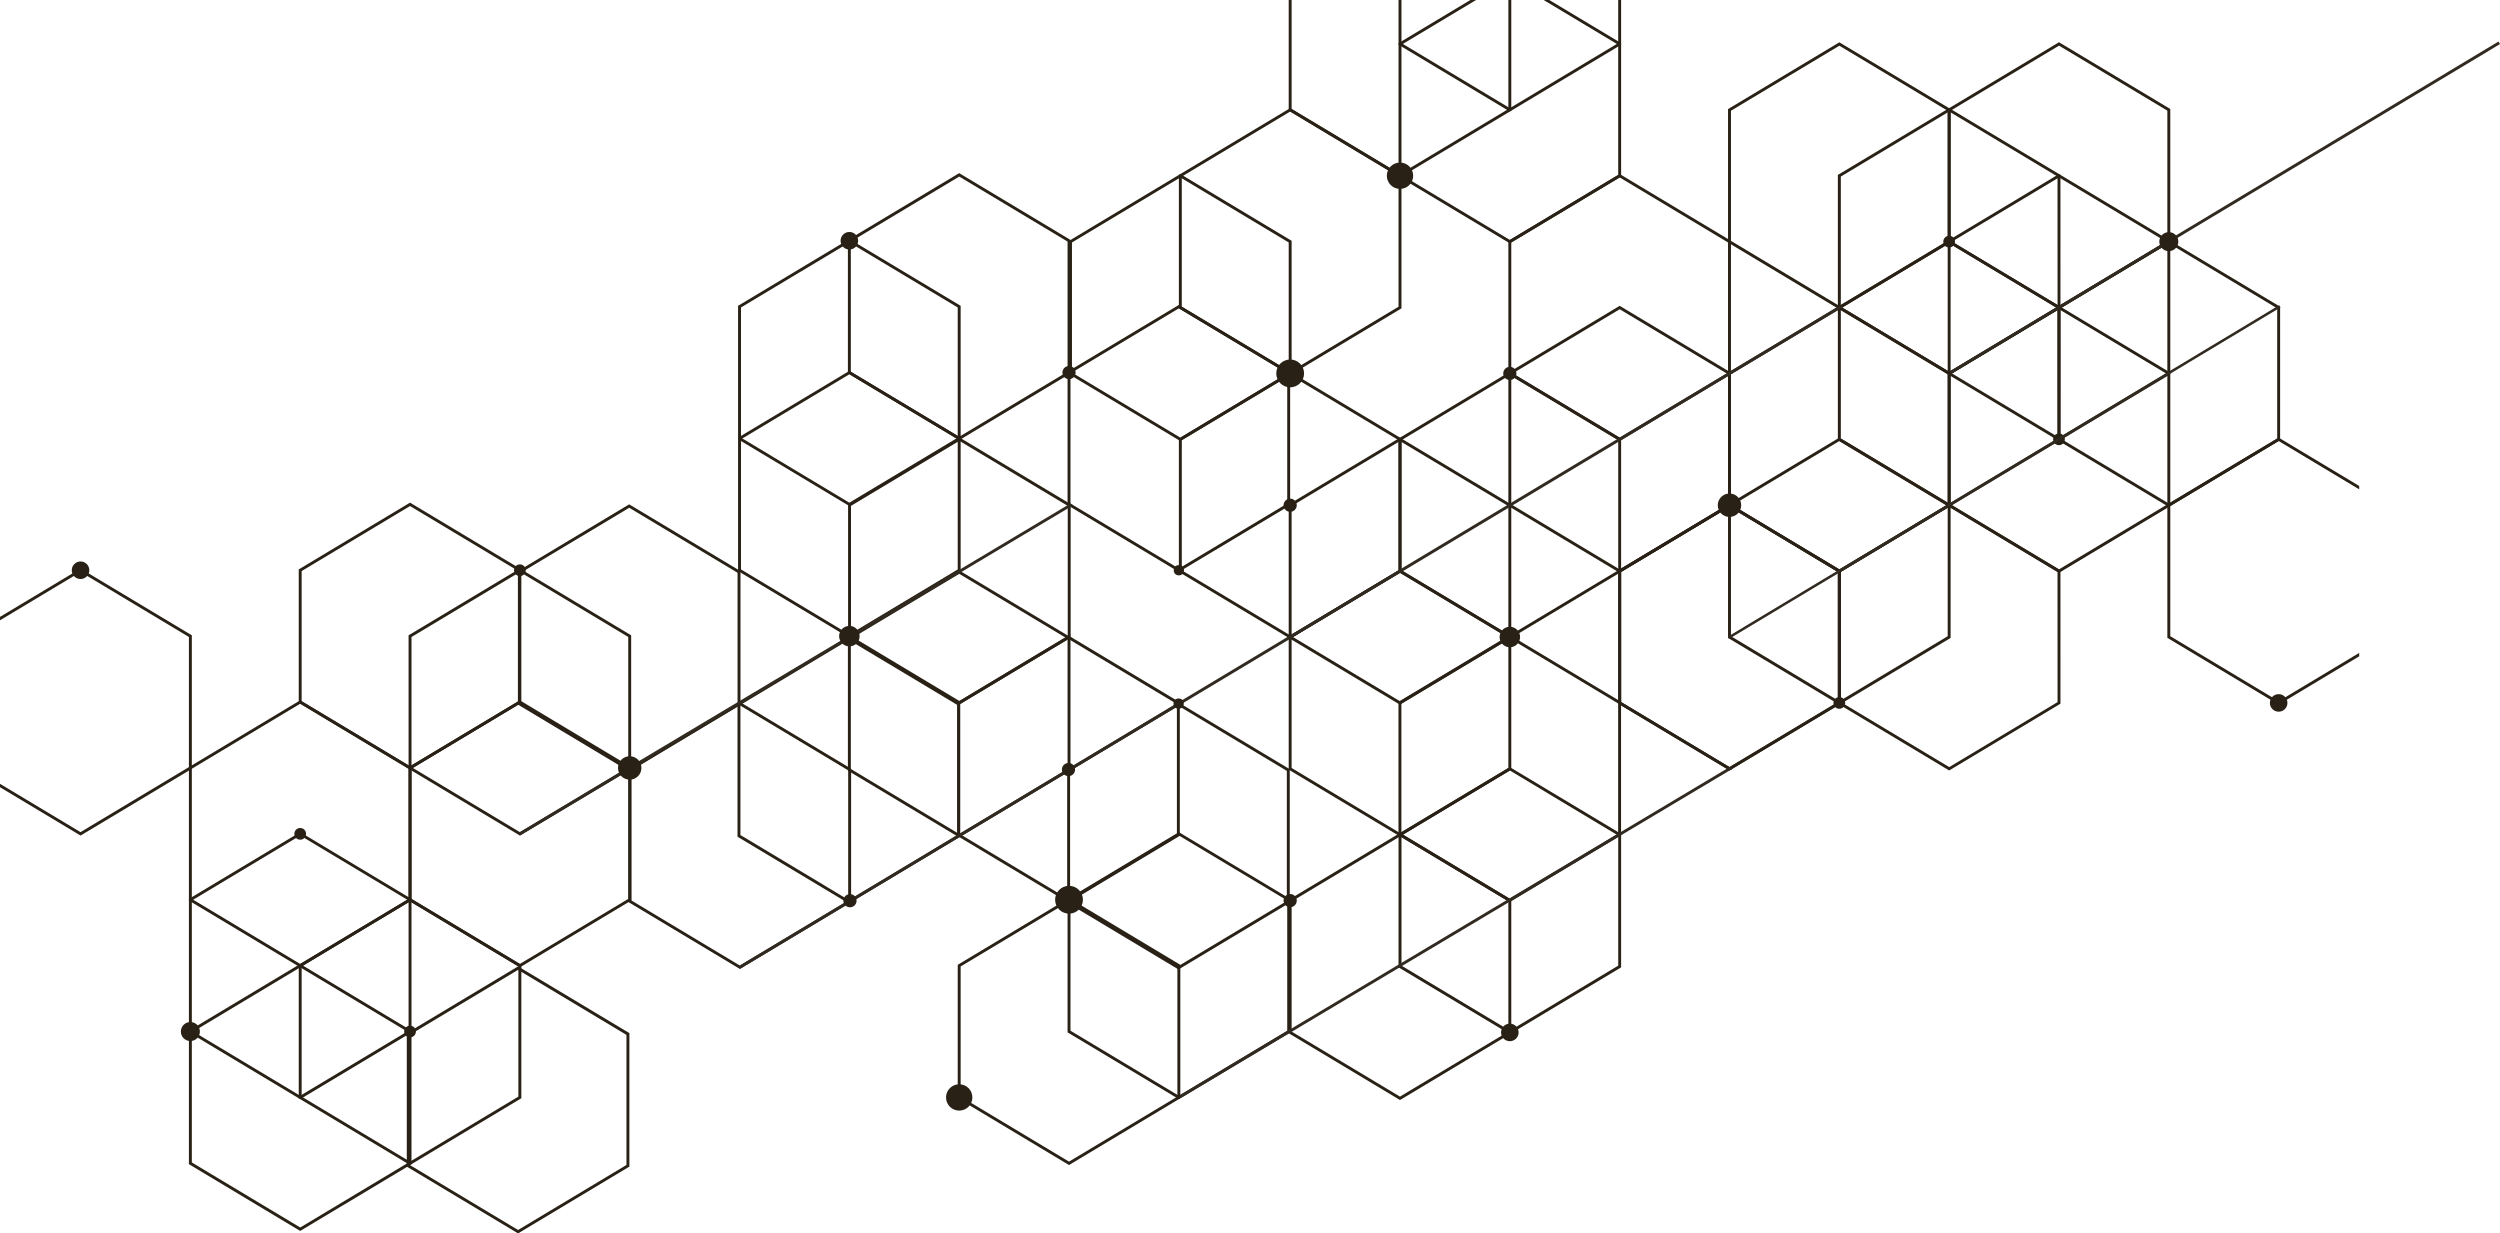 <svg id="Layer_2" data-name="Layer 2" xmlns="http://www.w3.org/2000/svg" viewBox="0 0 1841.89 908.71">
  <title>alphared_folder</title>
  <g>
    <g>
      <path d="M1051.09,414.41l82,49.2v98.33l-82,49.2-82-49.2V463.61Zm79.84,50.42-79.84-47.91-79.84,47.91v95.88l79.84,47.9,79.84-47.9Z" transform="translate(61.24 53.45)" style="fill: #292115"/>
      <path d="M1051.13,511.72l82,49.2v98.33l-82,49.2-82-49.2V560.92ZM1131,562.14l-79.84-47.91-79.84,47.91V658l79.84,47.9L1131,658Z" transform="translate(61.24 53.45)" style="fill: #292115"/>
      <path d="M970.21,560.27l82,49.2V707.8l-82,49.2-82-49.2V609.47Zm79.84,50.42-79.84-47.91L890.37,610.7v95.88l79.84,47.9,79.84-47.9Z" transform="translate(61.24 53.45)" style="fill: #292115"/>
      <path d="M1455.73-22.34l82,49.2v98.33l-82,49.2-82-49.2V26.86Zm79.84,50.42-79.84-47.91-79.84,47.91V124l79.84,47.9,79.84-47.9Z" transform="translate(61.24 53.45)" style="fill: #292115"/>
      <path d="M1374.81,26.21l82,49.2v98.33l-82,49.2-82-49.2V75.41Zm79.84,50.42-79.84-47.91L1295,76.63v95.88l79.84,47.9,79.84-47.9Z" transform="translate(61.24 53.45)" style="fill: #292115"/>
      <path d="M1132.05,74.76l82,49.2v98.33l-82,49.2-82-49.2V124Zm79.84,50.42-79.84-47.91-79.84,47.91v95.88l79.84,47.9,79.84-47.9Z" transform="translate(61.24 53.45)" style="fill: #292115"/>
      <path d="M1051.13,220.41l82,49.2v98.33l-82,49.2-82-49.2V269.61ZM1131,270.84l-79.84-47.91-79.84,47.91v95.88l79.84,47.9,79.84-47.9Z" transform="translate(61.24 53.45)" style="fill: #292115"/>
      <path d="M970.21,269l82,49.2v98.33l-82,49.2-82-49.2V318.17Zm79.84,50.42-79.84-47.91-79.84,47.91v95.88l79.84,47.9,79.84-47.9Z" transform="translate(61.24 53.45)" style="fill: #292115"/>
      <path d="M889.3,220.41l82,49.2v98.33l-82,49.2-82-49.2V269.61Zm79.84,50.42L889.3,222.93l-79.84,47.91v95.88l79.84,47.9,79.84-47.9Z" transform="translate(61.24 53.45)" style="fill: #292115"/>
      <path d="M808.38,74.76l82,49.2v98.33l-82,49.2-82-49.2V124Zm79.84,50.42L808.38,77.28l-79.84,47.91v95.88L808.38,269l79.84-47.9Z" transform="translate(61.24 53.45)" style="fill: #292115"/>
      <path d="M889.3,26.21l82,49.2v98.33l-82,49.2-82-49.2V75.41Zm79.84,50.42L889.3,28.72,809.45,76.63v95.88l79.84,47.9,79.84-47.9Z" transform="translate(61.24 53.45)" style="fill: #292115"/>
      <path d="M807,464.09l82,49.2v98.33l-82,49.2-82-49.2V513.29Zm79.84,50.42L807,466.6l-79.84,47.91v95.88L807,658.29l79.84-47.9Z" transform="translate(61.24 53.45)" style="fill: #292115"/>
      <path d="M970.21,366.07l82,49.2v98.33l-82,49.2-82-49.2V415.27Zm79.84,50.42-79.84-47.91-79.84,47.91v95.88l79.84,47.9,79.84-47.9Z" transform="translate(61.24 53.45)" style="fill: #292115"/>
      <path d="M1293.89,171.86l82,49.2v98.33l-82,49.2-82-49.2V221.06Zm79.84,50.42-79.84-47.91-79.84,47.91v95.88l79.84,47.9,79.84-47.9Z" transform="translate(61.24 53.45)" style="fill: #292115"/>
      <path d="M1132.05,171.86l82,49.2v98.33l-82,49.2-82-49.2V221.06Zm79.84,50.42-79.84-47.91-79.84,47.91v95.88l79.84,47.9,79.84-47.9Z" transform="translate(61.24 53.45)" style="fill: #292115"/>
      <path d="M1374.81,123.31l82,49.2v98.33l-82,49.2-82-49.2V172.51Zm79.84,50.42-79.84-47.91L1295,173.73v95.88l79.84,47.9,79.84-47.9Z" transform="translate(61.24 53.45)" style="fill: #292115"/>
      <path d="M1455.73,171.86l82,49.2v98.33l-82,49.2-82-49.2V221.06Zm79.84,50.42-79.84-47.91-79.84,47.91v95.88l79.84,47.9,79.84-47.9Z" transform="translate(61.24 53.45)" style="fill: #292115"/>
      <path d="M1455.73,74.76l82,49.2v98.33l-82,49.2-82-49.2V124Zm79.84,50.42-79.84-47.91-79.84,47.91v95.88l79.84,47.9,79.84-47.9Z" transform="translate(61.24 53.45)" style="fill: #292115"/>
      <path d="M1293.9-22.27l82,49.2v98.33l-82,49.2-82-49.2V26.93Zm79.84,50.42L1293.9-19.76l-79.84,47.91V124l79.84,47.9,79.84-47.9Z" transform="translate(61.24 53.45)" style="fill: #292115"/>
      <path d="M1536.65,123.31l82,49.2v98.33l-82,49.2-82-49.2V172.51Zm79.84,50.42-79.84-47.91-79.84,47.91v95.88l79.84,47.9,79.84-47.9Z" transform="translate(61.24 53.45)" style="fill: #292115"/>
      <path d="M1374.81,317.52l82,49.2V465l-82,49.2-82-49.2V366.72Zm79.84,50.42L1374.81,320,1295,367.94v95.88l79.84,47.9,79.84-47.9Z" transform="translate(61.24 53.45)" style="fill: #292115"/>
      <path d="M1293.89,269l82,49.2v98.33l-82,49.2-82-49.2V318.17Zm79.84,50.42-79.84-47.91-79.84,47.91v95.88l79.84,47.9,79.84-47.9Z" transform="translate(61.24 53.45)" style="fill: #292115"/>
      <circle cx="1678.81" cy="517.88" r="6.47" style="fill: #292115"/>
      <circle cx="1516.97" cy="323.67" r="4.32" style="fill: #292115"/>
      <path d="M1213,317.52l82,49.2V465l-82,49.2L1131,465V366.72Zm79.84,50.42L1213,320l-79.84,47.91v95.88l79.84,47.9,79.84-47.9Z" transform="translate(61.24 53.45)" style="fill: #292115"/>
      <path d="M1213,317.52l82,49.2V465l-82,49.2L1131,465V366.72Zm79.84,50.42L1213,320l-79.84,47.91v95.88l79.84,47.9,79.84-47.9Z" transform="translate(61.24 53.45)" style="fill: #292115"/>
      <circle cx="1355.13" cy="517.88" r="4.32" style="fill: #292115"/>
      <circle cx="1112.38" cy="469.33" r="7.55" style="fill: #292115"/>
      <circle cx="950.54" cy="663.54" r="4.86" style="fill: #292115"/>
      <circle cx="950.54" cy="372.23" r="4.86" style="fill: #292115"/>
      <circle cx="1112.38" cy="760.64" r="6.47" style="fill: #292115"/>
      <circle cx="1112.38" cy="275.12" r="4.86" style="fill: #292115"/>
      <circle cx="950.54" cy="275.12" r="10.25" style="fill: #292115"/>
      <circle cx="1436.05" cy="178.02" r="4.32" style="fill: #292115"/>
      <circle cx="1274.21" cy="372.23" r="8.63" style="fill: #292115"/>
      <polygon points="1738.15 483.54 1738.15 481.02 1678.81 516.62 1598.97 468.72 1598.97 372.84 1678.81 324.93 1738.15 360.54 1738.15 358.02 1678.81 322.42 1596.81 371.62 1596.81 469.94 1678.81 519.14 1738.15 483.54" style="fill: #292115"/>
      <polygon points="1194.37 32.98 1194.37 0 1192.22 0 1192.22 31.76 1112.38 79.66 1032.54 31.76 1032.54 0 1030.38 0 1030.38 32.98 1112.38 82.17 1194.37 32.98" style="fill: #292115"/>
      <polygon points="1113.45 81.53 1113.45 0 1111.3 0 1111.3 80.31 1031.46 128.21 951.62 80.31 951.62 0 949.46 0 949.46 81.53 1031.46 130.73 1113.45 81.53" style="fill: #292115"/>
      <polygon points="1194.37 130.08 1194.37 31.76 1141.45 0 1137.26 0 1192.22 32.98 1192.22 128.86 1112.38 176.76 1032.54 128.86 1032.54 32.98 1087.5 0 1083.3 0 1030.38 31.76 1030.38 130.08 1112.38 179.28 1194.37 130.08" style="fill: #292115"/>
      <circle cx="1031.46" cy="129.47" r="9.71" style="fill: #292115"/>
    </g>
    <g>
      <path d="M564.53,416.49l-82-49.2V269l82-49.2,82,49.2v98.33Zm-79.84-50.42L564.53,414l79.84-47.91V270.19l-79.84-47.9-79.84,47.9Z" transform="translate(61.24 53.45)" style="fill: #292115"/>
      <path d="M564.53,319.39l-82-49.2V171.86l82-49.2,82,49.2v98.33ZM484.69,269l79.84,47.91L644.37,269V173.08l-79.84-47.9-79.84,47.9Z" transform="translate(61.24 53.45)" style="fill: #292115"/>
      <path d="M645.45,270.84l-82-49.2V123.31l82-49.2,82,49.2v98.33Zm-79.84-50.42,79.84,47.91,79.84-47.91V124.53l-79.84-47.9-79.84,47.9Z" transform="translate(61.24 53.45)" style="fill: #292115"/>
      <path d="M159.94,853.45l-82-49.2V705.93l82-49.2,82,49.2v98.33ZM80.1,803l79.84,47.91L239.78,803V707.15l-79.84-47.9L80.1,707.15Z" transform="translate(61.24 53.45)" style="fill: #292115"/>
      <path d="M240.86,804.9l-82-49.2V657.38l82-49.2,82,49.2V755.7ZM161,754.48l79.84,47.91,79.84-47.91V658.6l-79.84-47.9L161,658.6Z" transform="translate(61.24 53.45)" style="fill: #292115"/>
      <path d="M564.12,612.2l-82-49.2V464.67l82-49.2,82,49.2V563Zm-79.84-50.42,79.84,47.91L644,561.77V465.89L564.12,418l-79.84,47.9Z" transform="translate(61.24 53.45)" style="fill: #292115"/>
      <path d="M645.45,563.52l-82-49.2V416l82-49.2,82,49.2v98.33ZM565.61,513.1,645.45,561l79.84-47.91V417.22l-79.84-47.9-79.84,47.9Z" transform="translate(61.24 53.45)" style="fill: #292115"/>
      <path d="M726,611.57l-82-49.2V464l82-49.2L808,464v98.33Zm-79.84-50.42L726,609.06l79.84-47.91V465.27L726,417.37l-79.84,47.9Z" transform="translate(61.24 53.45)" style="fill: #292115"/>
      <path d="M807.29,756.35l-82-49.2V608.83l82-49.2,82,49.2v98.33Zm-79.84-50.42,79.84,47.91,79.84-47.91V610l-79.84-47.9L727.45,610Z" transform="translate(61.24 53.45)" style="fill: #292115"/>
      <path d="M726.37,804.9l-82-49.2V657.38l82-49.2,82,49.2V755.7Zm-79.84-50.42,79.84,47.91,79.84-47.91V658.6l-79.84-47.9-79.84,47.9Z" transform="translate(61.24 53.45)" style="fill: #292115"/>
      <path d="M807.29,367.94l-82-49.2V220.41l82-49.2,82,49.2v98.33Zm-79.84-50.42,79.84,47.91,79.84-47.91V221.63l-79.84-47.9-79.84,47.9Z" transform="translate(61.24 53.45)" style="fill: #292115"/>
      <path d="M645.58,465.54l-82-49.2V318l82-49.2,82,49.2v98.33Zm-79.84-50.42L645.58,463l79.84-47.91V319.24l-79.84-47.9-79.84,47.9Z" transform="translate(61.24 53.45)" style="fill: #292115"/>
      <path d="M321.78,659.25l-82-49.2V511.72l82-49.2,82,49.2V610Zm-79.84-50.42,79.84,47.91,79.84-47.91V512.94L321.78,465l-79.84,47.9Z" transform="translate(61.24 53.45)" style="fill: #292115"/>
      <path d="M483.82,660.41l-82-49.2V512.89l82-49.2,82,49.2v98.33ZM404,610l79.84,47.91L563.66,610V514.11l-79.84-47.9L404,514.11Z" transform="translate(61.24 53.45)" style="fill: #292115"/>
      <path d="M159.94,659.25l-82-49.2V511.72l82-49.2,82,49.2V610ZM80.1,608.83l79.84,47.91,79.84-47.91V512.94L159.94,465,80.1,512.94Z" transform="translate(61.24 53.45)" style="fill: #292115"/>
      <path d="M159.94,756.35l-82-49.2V608.83l82-49.2,82,49.2v98.33ZM80.1,705.93l79.84,47.91,79.84-47.91V610l-79.84-47.9L80.1,610Z" transform="translate(61.24 53.45)" style="fill: #292115"/>
      <path d="M320.46,855.26l-82-49.2V707.73l82-49.2,82,49.2v98.33Zm-79.84-50.42,79.84,47.91,79.84-47.91V709l-79.84-47.9L240.62,709Z" transform="translate(61.24 53.45)" style="fill: #292115"/>
      <path d="M240.86,513.59l-82-49.2V366.07l82-49.2,82,49.2v98.33ZM161,463.17l79.84,47.91,79.84-47.91V367.29l-79.84-47.9L161,367.29Z" transform="translate(61.24 53.45)" style="fill: #292115"/>
      <path d="M321.78,562.14l-82-49.2V414.62l82-49.2,82,49.2v98.33Zm-79.84-50.42,79.84,47.91,79.84-47.91V415.84l-79.84-47.9-79.84,47.9Z" transform="translate(61.24 53.45)" style="fill: #292115"/>
      <circle cx="59.34" cy="420.13" r="6.47" style="fill: #292115"/>
      <circle cx="221.18" cy="614.34" r="4.32" style="fill: #292115"/>
      <path d="M402.32,514.84l-82-49.2V367.32l82-49.2,82,49.2v98.33Zm-79.84-50.42,79.84,47.91,79.84-47.91V368.54l-79.84-47.9-79.84,47.9Z" transform="translate(61.24 53.45)" style="fill: #292115"/>
      <circle cx="383.02" cy="420.13" r="4.32" style="fill: #292115"/>
      <circle cx="868.53" cy="420.13" r="3.78" style="fill: #292115"/>
      <circle cx="787.61" cy="274.48" r="4.86" style="fill: #292115"/>
      <circle cx="625.78" cy="177.37" r="6.47" style="fill: #292115"/>
      <circle cx="787.61" cy="662.89" r="10.25" style="fill: #292115"/>
      <circle cx="302.1" cy="759.99" r="4.32" style="fill: #292115"/>
      <polygon points="0 454.48 0 457 59.34 421.39 139.18 469.29 139.18 565.17 59.34 613.08 0 577.48 0 579.99 59.34 615.6 141.34 566.4 141.34 468.07 59.34 418.88 0 454.48" style="fill: #292115"/>
      <circle cx="706.7" cy="808.54" r="9.71" style="fill: #292115"/>
    </g>
    <g>
      <polyline points="1679.19 224.86 1273.12 468.98 1273.13 469.94 1274.15 470.55 1680.16 226.48 1679.19 224.86" style="fill: #312a20"/>
      <polygon points="1356.21 224.67 545.1 711.35 545.1 713.88 1357.4 226.51 1356.21 224.67" style="fill: #312a20"/>
      <polygon points="1840.77 30.59 1437.14 273.22 1437.14 275.75 1841.77 32.53 1841.89 32.46 1840.77 30.59" style="fill: #312a20"/>
      <polygon points="1274.24 565.17 869.62 806.64 869.61 809.15 1276.3 566.45 1274.24 565.17" style="fill: #312a20"/>
      <polygon points="788.6 370.97 383.02 613.11 383.02 615.62 790.66 372.24 788.6 370.97" style="fill: #312a20"/>
    </g>
    <circle cx="463.94" cy="565.79" r="8.63" style="fill: #292115"/>
    <circle cx="625.78" cy="468.68" r="7.55" style="fill: #292115"/>
    <circle cx="1597.89" cy="178.02" r="7.01" style="fill: #292115"/>
    <circle cx="140.26" cy="759.99" r="7.01" style="fill: #292115"/>
    <circle cx="626.23" cy="663.6" r="4.86" style="fill: #292115"/>
    <circle cx="787.22" cy="566.98" r="4.86" style="fill: #292115"/>
    <circle cx="868.37" cy="518.38" r="3.78" style="fill: #292115"/>
  </g>
</svg>
